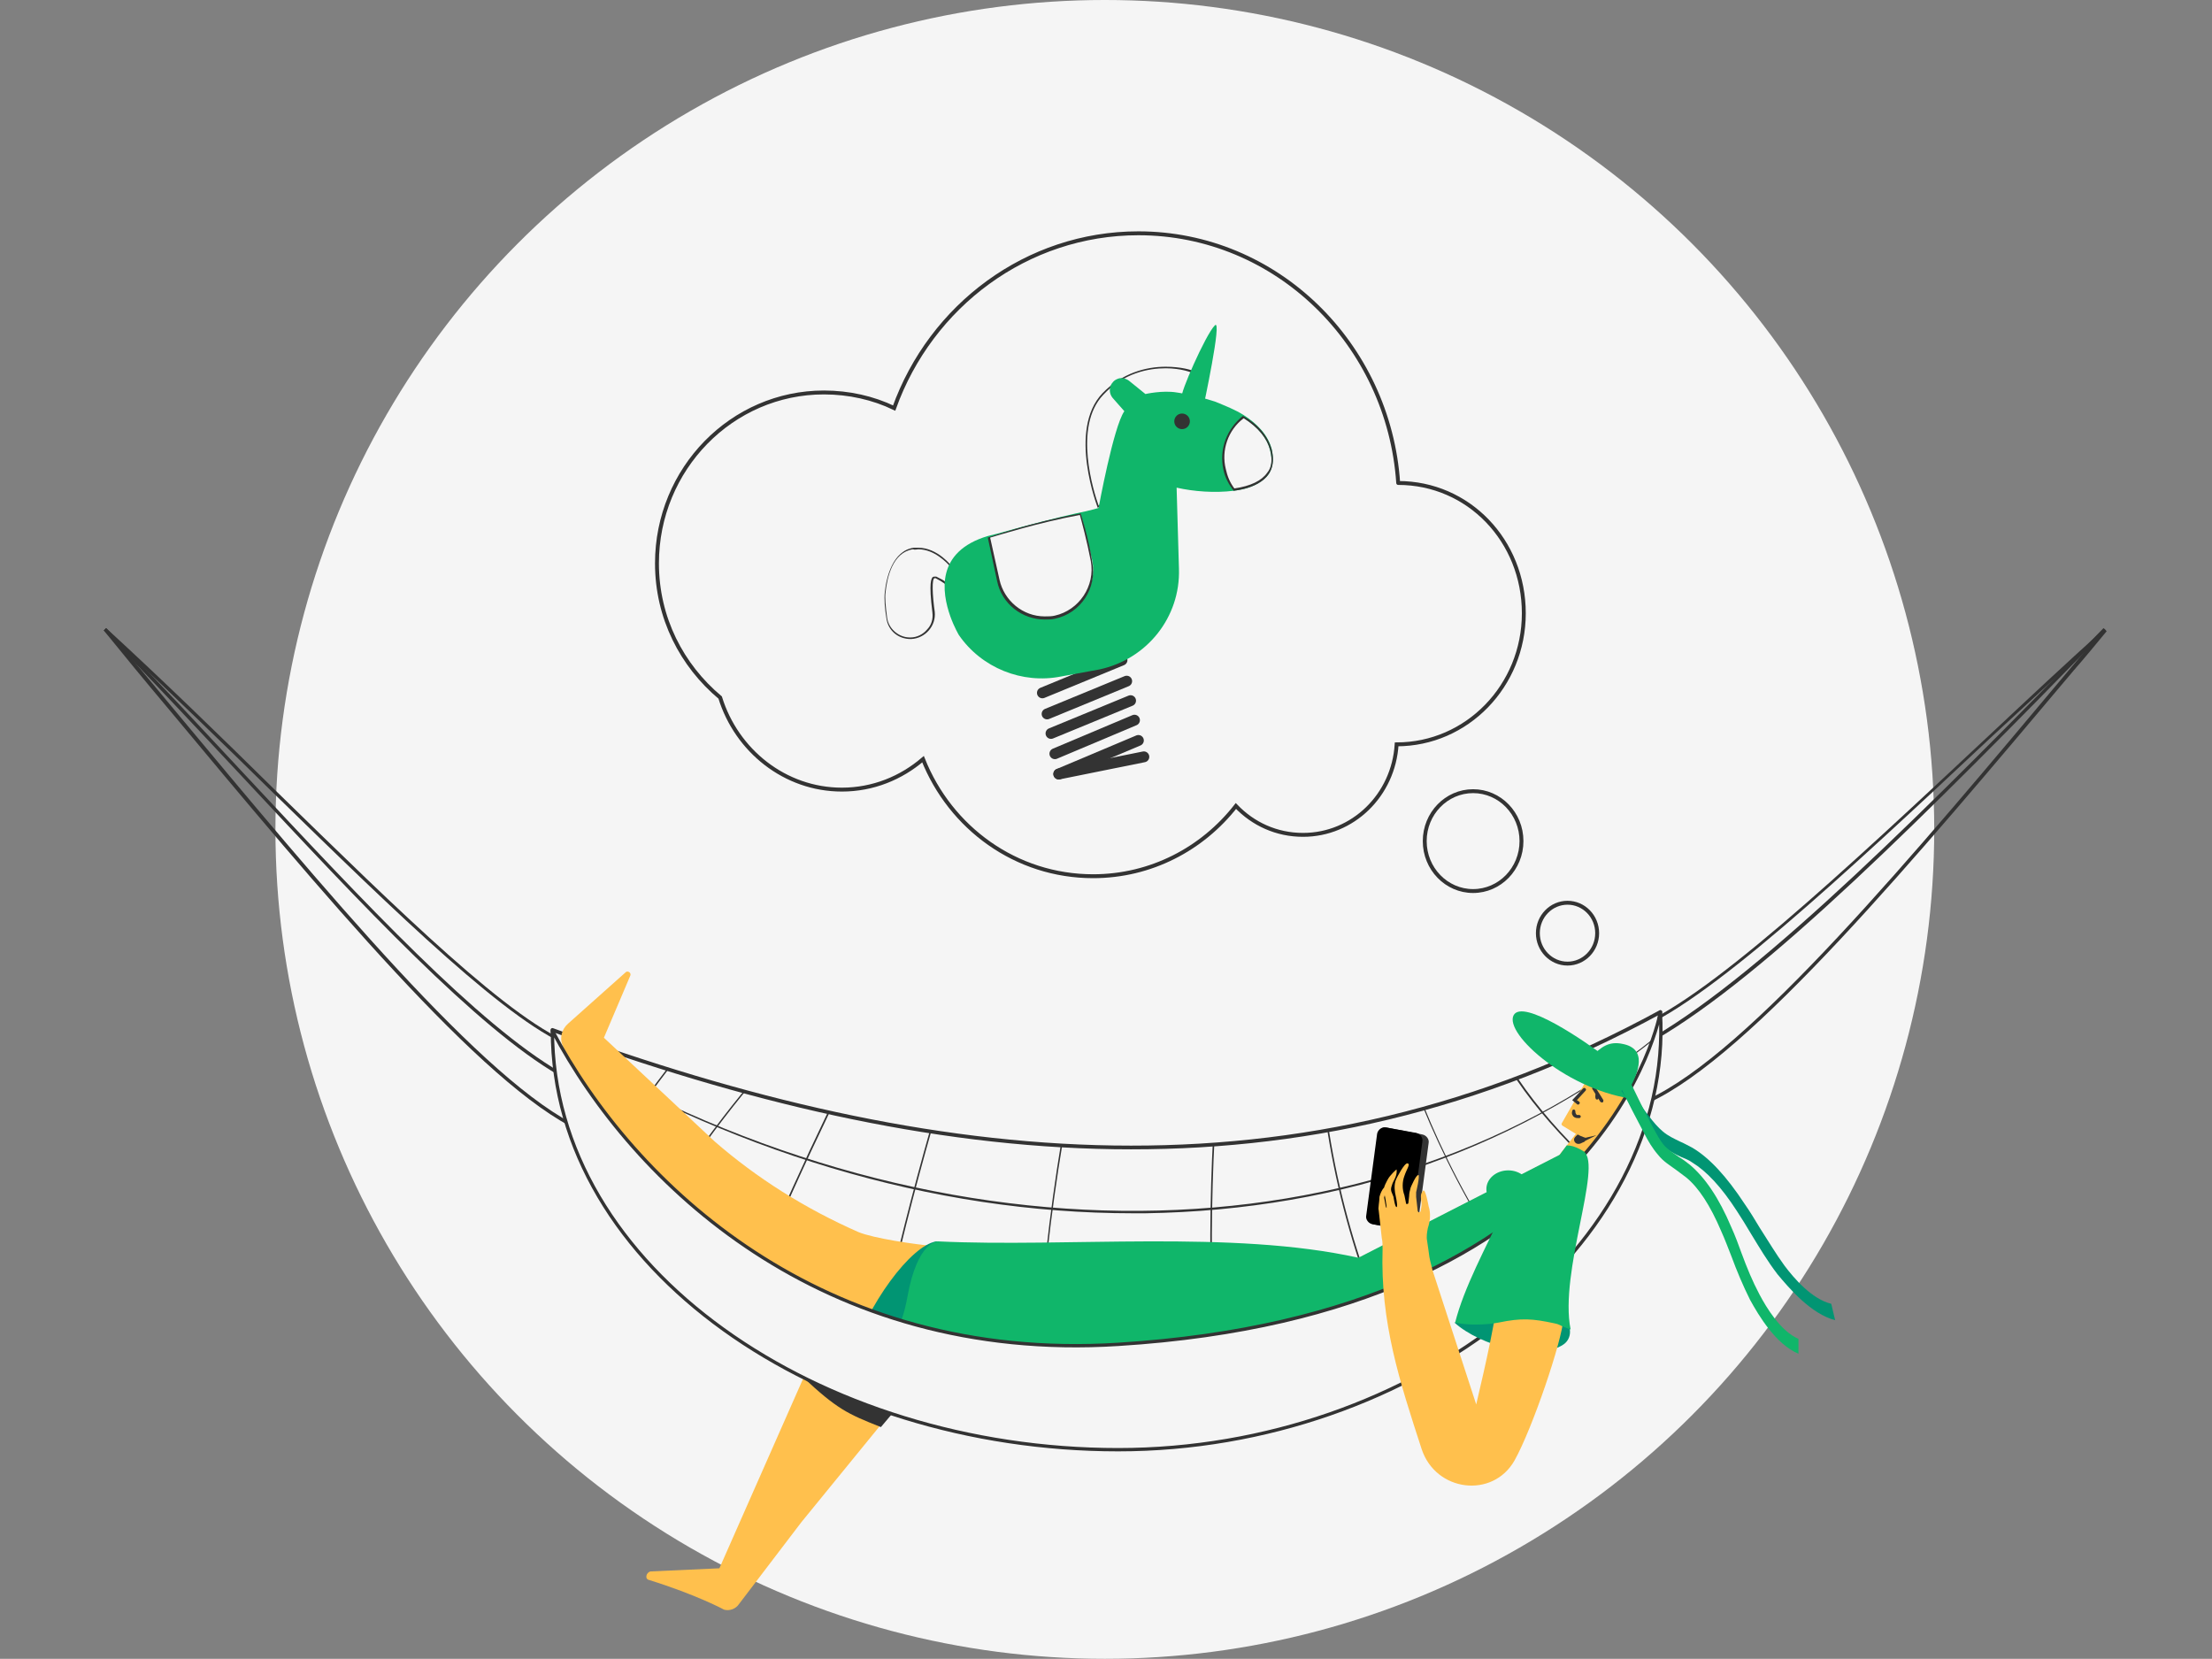 <?xml version="1.0" encoding="utf-8"?>
<!-- Generator: Adobe Illustrator 23.0.2, SVG Export Plug-In . SVG Version: 6.00 Build 0)  -->
<svg version="1.1" id="Layer_1" xmlns="http://www.w3.org/2000/svg" xmlns:xlink="http://www.w3.org/1999/xlink" x="0px" y="0px"
	 viewBox="0 0 283.5 212.6" style="enable-background:new 0 0 283.5 212.6;" xml:space="preserve">
<rect x="0" y="0" width="283.5" height="212.6" fill="#808080" stroke="none"/>
<style type="text/css">
	.st0{fill:#F5F5F5;}
	.st1{fill:#FFC04D;}
	.st2{fill:#333333;}
	.st3{fill:#FFFFFF;}
	.st4{clip-path:url(#SVGID_3_);}
	.st5{fill:#F5F5F5;stroke:#333333;stroke-width:0.476;stroke-miterlimit:10;}
	.st6{clip-path:url(#SVGID_5_);}
	.st7{fill:none;}
	.st8{fill:#00CFD1;}
	.st9{fill:#FFFFD3;}
	.st10{fill:none;stroke:#333333;stroke-width:0.476;stroke-linejoin:round;stroke-miterlimit:10;}
	.st11{fill:#10B66A;}
	.st12{fill:#019573;}
	.st13{fill:#F5F5F5;stroke:#333333;stroke-width:0.428;stroke-linejoin:round;stroke-miterlimit:10;}
	.st14{fill:none;stroke:#333333;stroke-width:1.393;stroke-linecap:round;stroke-miterlimit:10;}
	.st15{fill:none;stroke:#333333;stroke-width:0.5;stroke-miterlimit:10;}
</style>
<circle class="st0" cx="141.6" cy="106.3" r="106.3"/>
<path class="st1" d="M108.8,163.4L92.2,201l-8.8,0.4c-0.6,0.1-0.8,1-0.2,1.1c6.1,1.9,9.6,3.8,9.6,3.8c0.7,0.2,1.5-0.1,1.9-0.7
	l8-10.5l16.8-20.6L108.8,163.4z"/>
<path class="st2" d="M109.1,163.4l-6.2,13.1c4.4,4.1,5.7,4.7,10,6.4l7-8.3L109.1,163.4z"/>
<g>
	<path class="st2" d="M211.4,141.3l-0.2-0.4c13-6,33.9-31.1,54.2-55.3c0.7-0.8,1.4-1.7,2.1-2.5c-4,3.7-8.1,7.5-12.1,11.2
		c-19.1,17.9-37.1,34.7-46.2,37.9l-0.1-0.4c9-3.1,27-19.9,46.1-37.8c4.8-4.5,9.7-9.1,14.5-13.4l0.3,0.3c-1.4,1.7-2.8,3.4-4.2,5
		C245.4,110.1,224.5,135.2,211.4,141.3z"/>
</g>
<g>
	<path class="st2" d="M212.1,133.3l-0.2-0.4c14.2-8.3,35.4-29.5,57.7-52.4l0.3,0.3C246.7,104.6,226.4,125,212.1,133.3z"/>
</g>
<g>
	<path class="st2" d="M74.2,144.9c-12.3-5.7-32.9-30.4-52.9-54.4c-2.7-3.2-5.4-6.5-8-9.7l0.3-0.3c7.2,6.6,14.6,13.8,21.7,20.8
		c15.8,15.4,30.6,30,38.4,32.6l-0.1,0.4c-7.9-2.7-22.8-17.3-38.6-32.7C28.7,95.4,22.1,89,15.8,83.1c2,2.4,4,4.8,5.9,7.1
		c19.9,23.9,40.5,48.7,52.7,54.3L74.2,144.9z"/>
</g>
<g>
	<path class="st2" d="M71.6,137.8c-10.5-6.1-25.1-21.7-40.5-38.2C25.3,93.4,19.3,87,13.3,80.8l0.3-0.3c6,6.1,12,12.6,17.8,18.8
		c15.4,16.5,29.9,32,40.4,38.1L71.6,137.8z"/>
</g>
<g>
	<g>
		<path id="SVGID_1_" class="st3" d="M70.8,132c4.7,57.2,134.5,64,142-2.3C166.5,155,119.6,149.9,70.8,132z"/>
	</g>
	<g>
		<defs>
			<path id="SVGID_2_" d="M70.8,132c4.7,57.2,134.5,64,142-2.3C166.5,155,119.6,149.9,70.8,132z"/>
		</defs>
		<clipPath id="SVGID_3_">
			<use xlink:href="#SVGID_2_"  style="overflow:visible;"/>
		</clipPath>
		<g class="st4">
			<path class="st5" d="M70.6,129.7c4.7,57.2,134.7,66.3,142.3,0C166.7,146.1,119.2,145.9,70.6,129.7z"/>
		</g>
	</g>
	<g>
		<defs>
			<path id="SVGID_4_" d="M70.8,132c4.7,57.2,134.5,64,142-2.3C166.5,155,119.6,149.9,70.8,132z"/>
		</defs>
		<clipPath id="SVGID_5_">
			<use xlink:href="#SVGID_4_"  style="overflow:visible;"/>
		</clipPath>
		<g class="st6">
			<g>
				<g>
					<path class="st7" d="M143.2,148c-11.4,0-23.2-1.3-35-3.8c-12.5-2.6-25.4-6.8-38.4-12.2l0.1-0.1c51.8,21.7,98.8,21.4,143.8-1.1
						l0.1,0.1c-11.1,5.5-22.4,9.7-33.8,12.6c-11.5,2.8-23.3,4.4-35.1,4.5C144.3,148,143.8,148,143.2,148z"/>
				</g>
			</g>
			<g>
				<g>
					<path class="st7" d="M145.2,156.5c-25.7,0-52-7.9-76.2-22.8l0.1-0.1c49.5,30.5,107.7,30.1,144.8-1.1l0.1,0.1
						c-9.1,7.6-19.5,13.5-31,17.6c-11.3,4-23.5,6.1-36.2,6.3C146.3,156.5,145.8,156.5,145.2,156.5z"/>
				</g>
			</g>
			<g>
				<g>
					<path class="st2" d="M145.2,155.5c-25.7,0-52-7.9-76.2-22.8l0.1-0.1c49.5,30.5,107.7,30.1,144.8-1.1l0.1,0.1
						c-9.1,7.6-19.5,13.5-31,17.6c-11.3,4-23.5,6.1-36.2,6.3C146.3,155.5,145.8,155.5,145.2,155.5z"/>
				</g>
			</g>
			<g>
				<g>
					<path class="st8" d="M146.8,166.5c-22.7,0-47.3-8.4-75.1-25.7l0.1-0.1c56.3,34.9,98.6,34.4,141.6-1.7l0.1,0.1
						c-9.8,8.2-19.2,14.4-28.7,18.8c-10.5,4.9-21.1,7.7-32.2,8.4C150.8,166.4,148.8,166.5,146.8,166.5z"/>
				</g>
			</g>
			<g>
				<g>
					<path class="st9" d="M146.9,168.1c23.3-0.3,44.9-9.6,66.8-28l0.1,0.1c-9.8,8.3-19.2,14.5-28.8,19c-10.6,5-21.1,7.9-32.2,8.7
						C150.9,168,148.9,168.1,146.9,168.1z M121.2,164.9c-15.5-3.9-31.9-11.2-49.5-22.2l0.1-0.1C89.5,153.6,105.8,161,121.2,164.9z"
						/>
				</g>
			</g>
			<g>
				<g>
					<path class="st2" d="M210.2,154.8c-9.2-7.5-15.4-14.5-18.9-21.7l0.2-0.1c3.5,7.1,9.6,14.2,18.8,21.6L210.2,154.8z"/>
				</g>
			</g>
			<g>
				<g>
					<path class="st2" d="M200.9,170c-9.3-6.6-18.1-25.6-20.6-33.8h0.2c2.4,8.2,11.2,27.1,20.5,33.7L200.9,170z"/>
				</g>
			</g>
			<g>
				<g>
					<path class="st2" d="M182.8,181.3c-7.6-13.7-12.1-28.2-13.5-42.9h0.2c1.4,14.7,5.9,29.1,13.5,42.8L182.8,181.3z"/>
				</g>
			</g>
			<g>
				<g>
					<path class="st2" d="M156.9,191.1c-2-17.9-2.3-35.4-1-51.9h0.2c-1.3,16.5-1,33.9,1,51.8L156.9,191.1z"/>
				</g>
			</g>
			<g>
				<g>
					<path class="st2" d="M133,192.6c-0.8-16.3,0.6-34.2,4.3-53.4h0.2c-3.7,19.1-5.2,37.1-4.3,53.3L133,192.6z"/>
				</g>
			</g>
			<g>
				<g>
					<path class="st2" d="M110.5,184.5h-0.2c1.9-13.1,5.7-29.2,10.9-46.5h0.2C116.2,155.3,112.4,171.4,110.5,184.5z"/>
				</g>
			</g>
			<g>
				<g>
					<path class="st2" d="M92.5,174.9h-0.2c4.1-11.4,9.5-23.7,16.4-37.7l0.2,0.1C102,151.2,96.6,163.6,92.5,174.9z"/>
				</g>
			</g>
			<g>
				<g>
					<path class="st2" d="M79.6,162.6l-0.2-0.1c7.8-12.3,14.3-21.3,20.1-27.4l0.1,0.1C93.9,141.3,87.3,150.3,79.6,162.6z"/>
				</g>
			</g>
			<g>
				<g>
					<path class="st2" d="M72.5,156.3l-0.2-0.1c7.8-12.3,14.3-21.3,20.1-27.4l0.1,0.1C86.8,135,80.2,144,72.5,156.3z"/>
				</g>
			</g>
		</g>
	</g>
	<g>
		<path class="st10" d="M70.8,132c4.7,57.2,134.5,64,142-2.3C166.5,155,119.6,149.9,70.8,132z"/>
	</g>
</g>
<g>
	<path class="st1" d="M204.3,139.9l-2.6,3.7l0.9,0.9l-2.8,3.6L174,161.3c-17.5-3.9-36.7-0.7-54.3-1.6c-2.4-0.2-7.8-1-9.7-1.8
		c-6.8-3-13-6.9-18.4-11.6L77.4,133l3.4-8c0.1-0.4-0.4-0.6-0.6-0.4l-7.4,6.6c-0.8,0.7-1.1,1.8-0.7,2.8c4.5,10.9,12.2,19.4,19.9,25.2
		c4.4,3.2,9.4,5.4,13,9.3c7,7.5,12.2,13.3,23.5,15.4c17.4,3.3,24.7,0.8,29.4-0.4c4.4-1.2,12.4-5.2,15.9-7.8
		c7.6-5.6,24.1-14.8,28.6-21.6v-2.7l3.9-6.5c2.2-4,2.9-5.7,0.6-6.1C205.6,138.5,205.1,139.1,204.3,139.9z"/>
</g>
<g>
	<ellipse class="st11" cx="193.3" cy="152.4" rx="2.8" ry="2.4"/>
</g>
<g>
	<path d="M192.2,156.1c-0.8,0.1-1.9,1-2.9,3.1c-0.7,1.4,0.8,2.7,1.2,1.6L192.2,156.1z"/>
</g>
<g>
	<path class="st12" d="M120,159.1c1.2-0.2-4.6,19.7-11.2,15.5C111.2,167,116.8,159.6,120,159.1z"/>
</g>
<path class="st1" d="M198.9,149.2l3.2-3.8l-1.8-1.1c-0.2-0.1-0.2-0.3-0.1-0.4l4.3-7.5c0.8-1.4,1.7-2.1,3.3-2
	c2.3,0.2,2.9,3.4-0.2,6.8c-0.1,0.1-0.3,0.3-0.4,0.5l-2.1,4.5l-4,5.4L198.9,149.2z"/>
<path class="st2" d="M202.2,145.4l0.4,0.2c0.1,0,0.6,0.3,0.7,0.2l1.3-0.3l-1.4,0.7c-0.1,0.1-0.2,0.2-0.3,0.2
	c-0.2,0.1-0.4,0.2-0.5,0.2c-0.5,0.1-0.9-0.5-0.5-0.9L202.2,145.4z"/>
<path class="st2" d="M201.5,141l0.6,0.5c0.1,0.1,0.2,0.1,0.3,0s0.1-0.2,0-0.3l-0.3-0.2l1.1-1.2c0.1-0.1,0.1-0.2,0-0.3
	s-0.2-0.1-0.3,0L201.5,141z"/>
<path class="st2" d="M201.6,143c0,0.1,0.1,0.1,0.2,0.2c0.2,0.1,0.3,0.1,0.6,0.1c0.1,0,0.2-0.1,0.2-0.2c0-0.1-0.1-0.2-0.2-0.2
	c-0.2,0-0.2,0-0.3,0c-0.1-0.1-0.2-0.2-0.2-0.5c0-0.1-0.1-0.2-0.2-0.2c-0.1,0-0.2,0.1-0.2,0.2C201.4,142.7,201.5,142.9,201.6,143z"/>
<path class="st2" d="M204.1,139.6l1,1.6c0.1,0.1,0.2,0.1,0.3,0.1c0.1-0.1,0.1-0.2,0.1-0.3l-1-1.6c-0.1-0.1-0.2-0.1-0.3-0.1
	S204,139.5,204.1,139.6z"/>
<path class="st2" d="M205,140.5c-0.1,0.3-0.2,0.5-0.4,0.4c-0.1,0-0.2-0.3-0.1-0.7c0-0.1,0.1-0.3,0.1-0.4L205,140.5z"/>
<path class="st7" d="M205.6,139.6c0.1,0.1,0.2,0.1,0.3,0.1c0.1-0.1,0.1-0.2,0.1-0.3c-0.3-0.4-0.3-0.6-0.4-0.8c0-0.1-0.1-0.3-0.1-0.4
	c-0.1-0.1-0.2-0.1-0.3-0.1s-0.1,0.2-0.1,0.3c0.1,0.1,0.1,0.2,0.1,0.3C205.2,138.9,205.2,139.1,205.6,139.6L205.6,139.6z"/>
<g>
	<path class="st11" d="M200.8,146.8l-0.9,1.2l-25.8,13.2c-16.2-3.6-37.4-1.3-53.9-2.1c0,0-2.6-0.1-3.9,7.1c-1.3,7.2-4,5.8-4.8,8.9
		c4.5,4.2,9.4,7.3,17,8.7c17.4,3.3,24.7,0.8,29.4-0.4c4.4-1.2,12.4-5.2,15.9-7.8c7.6-5.6,24.1-14.8,28.6-21.6v-2.7l1.7-2.9
		C203,147.5,201.9,146.8,200.8,146.8z"/>
</g>
<g>
	<path class="st13" d="M143.3,172.3c-38,2.4-62.1-20.5-72.5-40.2c0,30.5,34.3,53.7,72.5,53.7c38,0,71.3-26.3,69.5-56.1
		C212.8,129.8,206.1,168.4,143.3,172.3z"/>
</g>
<g>
	<path class="st12" d="M200.4,172.3c-3.2,2.2-10.7,0.2-14-2.8c6.1-0.8,10.5-1.9,13.5-0.7C201.4,169.3,201.7,171.4,200.4,172.3z"/>
</g>
<g>
	<path class="st2" d="M180.6,157.8l-4.6-0.9c-0.5-0.1-0.9-0.6-0.8-1.1l1.4-10.5c0.1-0.5,0.6-0.9,1.1-0.8l4.6,0.9
		c0.5,0.1,0.9,0.6,0.8,1.1l-1.4,10.5C181.6,157.5,181.1,157.9,180.6,157.8z"/>
	<path d="M179.8,157.6l-3.9-0.7c-0.5-0.1-0.9-0.6-0.8-1.1l1.4-10.5c0.1-0.5,0.6-0.9,1.1-0.8l3.9,0.7c0.5,0.1,0.9,0.6,0.8,1.1
		l-1.4,10.5C180.9,157.4,180.4,157.7,179.8,157.6z"/>
</g>
<path class="st1" d="M177.9,151.1c0.2-0.4,1.1-1.3,1.1-1.2c0.1,0.9-0.5,1.5-0.6,2c-0.2,0.5-0.1,0.8,0,1s0.1,0.3,0.2,0.5
	c0,0,0.2,1.4,0.4,1.3s-0.2-1.8-0.2-1.8c-0.1-0.7-0.1-1.3,0.2-1.9c0,0,1-2,1.4-1.9s-0.1,0.7-0.4,1.6c-0.3,0.8-0.3,1.7,0,2.5l0.2,1
	c0,0.2,0.3,0.1,0.3,0l0.1-0.9c0-0.4,0.1-0.7,0.2-1.1c0,0,0.7-1.7,1-1.6c0.2,0.1-0.3,2.2-0.3,2.2c0,0.2,0,0.4,0,0.6l0.2,1.8l0,0
	c0.1,0.3,0.4,0.2,0.4-0.1c0-0.1,0.1-0.5,0.1-0.8c0-0.5-0.3-1.2,0.2-1.7c0.3-0.3,0.7,2,0.7,2c0.3,0.9,0.2,1.9-0.1,2.8
	c-0.1,0.5-0.2,1.1-0.1,1.6c0.1,0.7,0.2,1.3,0.3,2.1c0.1,0.6,0.3,1.2,0.4,1.7l5.6,17.2c1.3-5.5,2.5-10.9,3-15.3
	c2.9,1.9,5.5,3.9,8.2,4.2c-0.2,3-4,14.2-6.3,18.3c-2.8,4.9-10.1,4-11.9-1.5c-2.8-8.6-5.3-16.2-5-25.6c0-0.5,0-1-0.1-1.4l-0.4-3.6
	c-0.1-0.2,0.1-1.1,0.1-1.7c0.1-0.4,0.3-0.9,0.6-1.2c0.2-0.2,0.3-0.2,0.3,0l-0.3,1.3c0.1,0.4,0.2,1.3,0.3,1.3s-0.3-2-0.3-2
	C177.1,152.4,177.9,151.1,177.9,151.1z"/>
<g>
	<path class="st11" d="M201.3,170.4c-1.5-7.3,4.1-21,1.7-22.8l-10,6.9c-2.6,5.4-5.4,10.6-6.5,15c1.6,0.4,4.1,0.3,5.6,0
		c2.9-0.6,4.3-0.5,7.1,0.1c0.6,0.1,0.8,0.3,1.3,0.5L201.3,170.4z"/>
</g>
<g>
	<g>
		<path class="st11" d="M209.8,140.9c-8.6-0.9-17.1-8.4-15.8-10.8c1.2-2.1,9.1,3.3,12.1,5.6L209.8,140.9z"/>
	</g>
	<g>
		<path class="st11" d="M208.4,140.3c1.9-3.1,2.6-5.9-0.4-6.5c-1.8-0.4-2.8,0.4-4,1.6l-1.3,1.6C204,138.5,206,139.5,208.4,140.3z"/>
	</g>
	<g>
		<g>
			<path class="st12" d="M235.2,169.2c-3.1-0.8-5.9-4.1-7.4-5.9c-1.3-1.7-2.3-3.4-3.4-5.2c-0.6-1-1.2-2-1.8-2.9
				c-2-3.1-3.9-5.1-5.7-6.2c-0.4-0.3-0.9-0.5-1.4-0.7c-0.9-0.4-1.8-0.9-2.8-1.7c-0.9-0.7-1.6-1.6-2.3-2.5c-1.3-1.7-1.3-2.5-2.6-4.3
				l1-0.7c1.2,1.7,1.2,2.3,2.5,3.9c0.6,0.8,1.2,1.5,1.8,2c0.7,0.6,1.4,0.9,2.2,1.3c0.5,0.2,1,0.5,1.6,0.8c2.2,1.3,4.4,3.7,6.7,7.2
				c0.7,1,1.3,2,1.9,3c1.1,1.7,2.1,3.4,3.2,4.9c1.2,1.6,3.5,4.3,6,4.9L235.2,169.2z"/>
		</g>
	</g>
	<g>
		<g>
			<path class="st11" d="M230.5,173.5c-2.9-1.2-5.1-4.9-6.2-6.9c-0.9-1.8-1.7-3.7-2.4-5.6c-0.4-1-0.8-2.1-1.3-3.2
				c-1.4-3.3-2.9-5.6-4.5-6.9c-0.4-0.3-0.8-0.6-1.2-0.9c-0.8-0.6-1.7-1.1-2.4-2c-0.7-0.8-1.3-1.8-1.8-2.8c-1-1.9-2-3.8-2.9-5.7
				l1.2-0.7c0.9,1.9,1.8,3.7,2.8,5.6c0.5,0.9,0.9,1.7,1.4,2.3c0.6,0.7,1.3,1.1,2,1.6c0.5,0.3,0.9,0.6,1.4,1c1.9,1.6,3.7,4.2,5.3,8
				c0.5,1.1,0.9,2.2,1.3,3.3c0.7,1.9,1.4,3.6,2.3,5.3c0.9,1.7,2.7,4.7,5,5.7L230.5,173.5z"/>
		</g>
	</g>
</g>
<g>
	<line class="st14" x1="135.7" y1="99.2" x2="146.6" y2="97"/>
	<line class="st14" x1="135.7" y1="99.2" x2="145.9" y2="94.9"/>
	<line class="st14" x1="135.2" y1="96.6" x2="145.4" y2="92.3"/>
	<line class="st14" x1="134.7" y1="94" x2="144.9" y2="89.8"/>
	<line class="st14" x1="134.2" y1="91.5" x2="144.4" y2="87.3"/>
	<line class="st14" x1="133.6" y1="88.8" x2="143.8" y2="84.6"/>
	<g>
		<path class="st0" d="M116.7,81.9c-1.5,0-2.8-1.1-3-2.6s-0.3-2.6-0.2-3.3c0.2-1.9,1-5.2,3.6-5.6c0.2,0,0.4,0,0.6,0
			c2.2,0,3.9,2,4.2,2.3l-0.6,2.2c-0.2-0.1-0.6-0.4-1.3-0.8l0,0h-0.1c-0.1,0-0.1,0-0.2,0.1s-0.4,0.5,0.1,4.4c0.1,0.8-0.1,1.7-0.7,2.3
			c-0.6,0.7-1.3,1-2.2,1.1L116.7,81.9z"/>
		<path class="st2" d="M117.7,70.4c2.1,0,3.7,1.8,4.1,2.2l-0.6,2c-0.2-0.2-0.6-0.4-1.2-0.7c-0.1,0-0.1,0-0.2,0s-0.2,0-0.3,0.1
			c-0.1,0.2-0.5,0.5,0,4.5c0.1,0.8-0.1,1.6-0.7,2.2c-0.5,0.6-1.3,1-2.1,1h-0.1c-1.4,0-2.7-1.1-2.9-2.5c-0.2-1.5-0.3-2.6-0.2-3.3
			c0.2-1.9,0.9-5.1,3.5-5.5C117.3,70.5,117.5,70.4,117.7,70.4 M117.7,70.2c-0.2,0-0.4,0-0.6,0c-2.7,0.4-3.5,3.8-3.7,5.7
			c-0.1,0.8,0,2.1,0.2,3.3c0.2,1.6,1.5,2.7,3.1,2.7h0.1l0,0c1.8-0.1,3.2-1.7,3-3.5c-0.3-2.1-0.4-4.3,0-4.3h0.1
			c1,0.5,1.4,0.9,1.4,0.9l0.7-2.4C122,72.6,120.2,70.2,117.7,70.2L117.7,70.2z"/>
	</g>
	<g>
		<path class="st0" d="M140.7,65c-0.5-1.3-3.5-10.2,0.6-14.5c2.7-2.8,5.9-3.4,8.1-3.4c2,0,3.4,0.5,3.9,0.8c1.2,0.8-0.2,3.7-0.2,3.7
			l-0.1,0.1l1.8,0.6L140.7,65z"/>
		<path class="st2" d="M149.4,47.2c1.9,0,3.4,0.5,3.8,0.8c0.9,0.6,0.1,2.8-0.3,3.6l-0.1,0.2l0.3,0.1l1.5,0.5l-13.8,12.4
			c-0.6-1.7-3.3-10.1,0.6-14.2C144,47.8,147.2,47.2,149.4,47.2 M149.4,47c-2.5,0-5.6,0.8-8.1,3.4c-4.5,4.7-0.6,14.7-0.6,14.7
			L155,52.2l-1.9-0.6c0,0,1.5-3,0.2-3.9C152.8,47.4,151.3,47,149.4,47L149.4,47z"/>
	</g>
	<path class="st11" d="M154.2,52.3c0,0,2.5-11.6,1.5-10.6c-1.2,1.2-4.6,9-4.2,9.1C151.9,50.8,154.2,52.3,154.2,52.3z"/>
	<path class="st11" d="M121.8,79c0.5,1.4,1.1,2.4,1.1,2.4c2.9,4.2,8.1,6.3,13.1,5.3l4.9-0.9c6.1-1.3,10.4-6.7,10.2-12.9l-0.3-10.4
		c2.2,0.5,4.9,0.7,7.3,0.4c1.9-0.2,3.5-0.9,4.4-2c0.6-0.8,0.8-1.9,0.5-3.3c-0.5-1.9-1.9-3.3-3.6-4.4c-1.1-0.7-2.4-1.2-3.6-1.7
		c-2.7-0.9-5-1.2-5-1.2c-1.8-0.3-4,0.2-4,0.2l-2.1-1.7c-0.4-0.3-0.9-0.4-1.3-0.3c-0.3,0.1-0.5,0.2-0.7,0.4c-0.6,0.6-0.6,1.5-0.1,2.1
		l1.5,1.7c-1.4,2-3.3,12.4-3.3,12.4s-0.9,0.3-2.9,0.7l0,0c-2.2,0.5-5.5,1.3-10.1,2.6c-0.4,0.1-0.8,0.2-1.2,0.3
		C119.9,70.7,120.7,75.9,121.8,79z"/>
	<circle class="st2" cx="151.5" cy="54" r="1"/>
	<g>
		<path class="st0" d="M158.1,62.8c-0.6-0.8-1-1.7-1.2-2.6c-0.5-2.5,0.4-5.1,2.4-6.7c1.9,1.2,3.1,2.6,3.5,4.3c0.3,1.2,0.2,2.2-0.4,3
			C161.8,61.8,160.3,62.5,158.1,62.8z"/>
		<path class="st2" d="M159.4,53.6c1.9,1.2,3,2.6,3.4,4.1c0.3,1.2,0.2,2.2-0.4,2.9c-0.7,1-2.1,1.7-4.2,2c-0.6-0.8-0.9-1.6-1.1-2.5
			C156.5,57.7,157.4,55.1,159.4,53.6 M159.3,53.3c-2,1.6-3.1,4.2-2.5,6.9c0.2,1,0.7,1.9,1.3,2.7c3.2-0.4,5.7-1.9,4.9-5.2
			C162.5,55.8,161.1,54.3,159.3,53.3L159.3,53.3z"/>
	</g>
	<g>
		<path class="st0" d="M133.9,79.2c-2.8,0-5.3-2-5.9-4.8l-1.2-5.5c0.8-0.3,6-2,11.7-3c0.2,0.6,0.9,3.3,1.5,6
			c0.6,3.2-1.5,6.4-4.7,7.1C134.8,79.1,134.4,79.2,133.9,79.2z"/>
		<path class="st2" d="M138.4,66c0.2,0.7,0.9,3.3,1.4,5.9c0.6,3.2-1.5,6.3-4.6,7c-0.4,0.1-0.8,0.1-1.3,0.1c-2.8,0-5.2-2-5.8-4.7
			l-1.2-5.4C128,68.6,133,67,138.4,66 M138.5,65.8c-6.2,1.1-11.9,3.1-11.9,3.1l1.2,5.6c0.6,2.9,3.2,4.9,6.1,4.9c0.4,0,0.9,0,1.3-0.1
			c3.3-0.7,5.4-3.9,4.8-7.2C139.5,68.8,138.5,65.8,138.5,65.8L138.5,65.8z"/>
	</g>
</g>
<path class="st15" d="M179.2,61.9C179.1,61.9,179.1,61.9,179.2,61.9c-1.2-17.8-15.6-32-33.3-32c-14.3,0-26.6,9.3-31.3,22.4
	c-2.7-1.3-5.8-2-9-2c-11.8,0-21.4,9.8-21.4,21.9c0,7,3.2,13.1,8.1,17.2c2.1,6.8,8.3,11.8,15.6,11.8c4,0,7.6-1.5,10.4-3.9
	c3.5,8.8,11.9,15,21.8,15c7.4,0,14-3.5,18.3-9c2.2,2.3,5.2,3.7,8.6,3.7c6.4,0,11.6-5.1,12-11.6l0,0c9,0,16.3-7.5,16.3-16.8
	S188.2,61.9,179.2,61.9z"/>
<ellipse class="st15" cx="188.8" cy="107.8" rx="6.2" ry="6.4"/>
<ellipse class="st15" cx="200.9" cy="119.6" rx="3.8" ry="3.9"/>
</svg>
